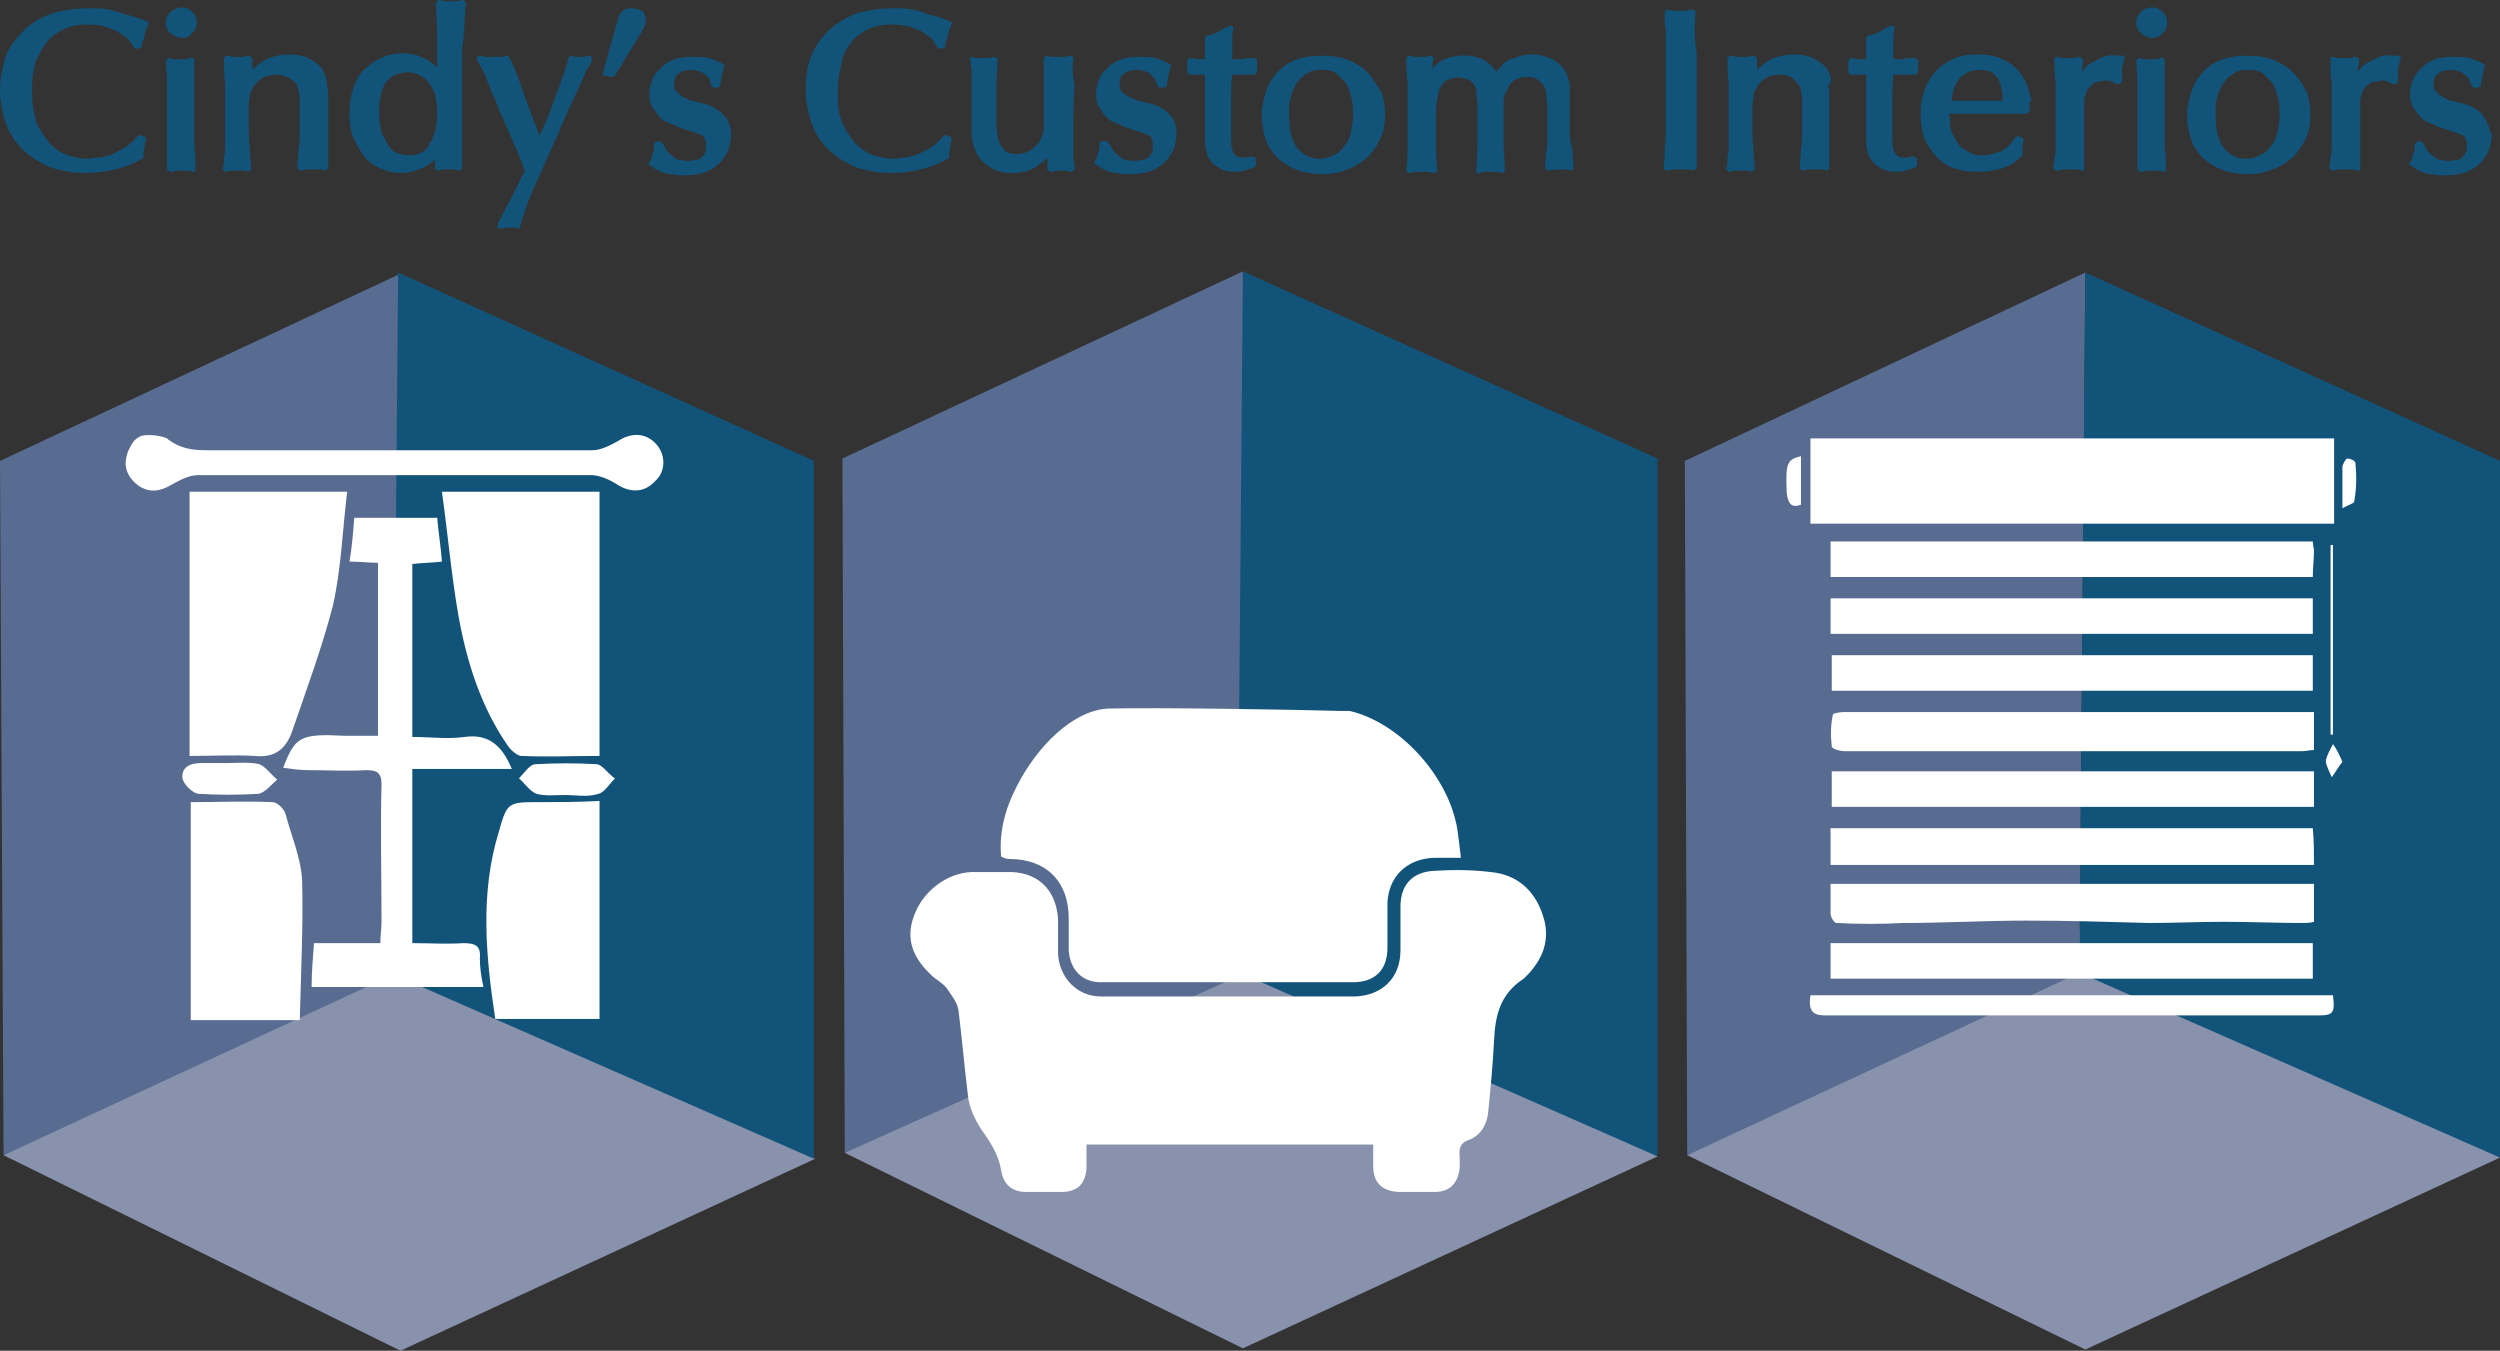 <?xml version="1.0" encoding="utf-8"?>
<!-- Generator: Adobe Illustrator 24.2.1, SVG Export Plug-In . SVG Version: 6.00 Build 0)  -->
<svg version="1.1" id="Layer_1" xmlns="http://www.w3.org/2000/svg" xmlns:xlink="http://www.w3.org/1999/xlink" x="0px" y="0px"
	 width="211px" height="114px" viewBox="0 0 211 114" enable-background="new 0 0 211 114" xml:space="preserve">
<rect x="0" y="0" width="211" height="114" fill="#333333" stroke="none"/>
<g>
	<g>
		<polygon fill-rule="evenodd" clip-rule="evenodd" fill="#8892AC" points="0.3,97.5 33.8,114 68.8,97.8 32.7,78.2 		"/>
		<polygon fill-rule="evenodd" clip-rule="evenodd" fill="#576C90" points="33.8,23.1 33.3,82.2 0.3,97.5 0,38.9 		"/>
		<polyline fill-rule="evenodd" clip-rule="evenodd" fill="#125379" points="33.6,23 68.7,38.9 68.7,97.8 33.1,82.2 		"/>
		<polygon fill-rule="evenodd" clip-rule="evenodd" fill="#8892AC" points="71.3,97.3 104.9,113.8 139.9,97.6 103.8,78 		"/>
		<polygon fill-rule="evenodd" clip-rule="evenodd" fill="#576C90" points="104.9,22.9 105.4,82 71.3,97.3 71.1,38.7 		"/>
		<polyline fill-rule="evenodd" clip-rule="evenodd" fill="#125379" points="104.9,22.9 139.9,38.7 139.9,97.6 104.4,82 		"/>
		<polygon fill-rule="evenodd" clip-rule="evenodd" fill="#8892AC" points="142.4,97.5 176,113.9 211,97.7 174.9,78.1 		"/>
		<polygon fill-rule="evenodd" clip-rule="evenodd" fill="#576C90" points="176,23 175.5,82.1 142.4,97.5 142.2,38.9 		"/>
		<polyline fill-rule="evenodd" clip-rule="evenodd" fill="#125379" points="176,23 211,38.9 211,97.7 175.5,82.1 		"/>
		<g>
			<path fill-rule="evenodd" clip-rule="evenodd" fill="#FFFFFF" d="M21.5,63.8c1.8,0.2,2.7-0.7,3.2-2.2c1.2-3.5,2.5-7,3.4-10.5
				c0.7-3.1,0.8-6.3,1.2-9.6c-4.6,0-8.9,0-13.3,0c0,7.5,0,14.9,0,22.3C18,63.8,19.8,63.7,21.5,63.8z"/>
			<path fill-rule="evenodd" clip-rule="evenodd" fill="#FFFFFF" d="M44,63.8c2.2,0.1,4.3,0,6.6,0c0-7.6,0-14.9,0-22.3
				c-4.3,0-8.6,0-13.3,0c0.5,3.6,0.8,7.1,1.4,10.5c0.7,3.9,1.9,7.7,4.2,11C43.2,63.4,43.7,63.8,44,63.8z"/>
			<path fill-rule="evenodd" clip-rule="evenodd" fill="#FFFFFF" d="M40.5,80.9c0.1-1.1-0.4-1.3-1.4-1.3c-1.4,0.1-2.8,0-4.3,0
				c0-5,0-9.8,0-14.7c2.8,0,5.6,0,8.4,0c-0.8-1.9-1.9-3-4-2.7c-1.4,0.2-2.8,0-4.4,0c0-5,0-9.8,0-14.6c0.9-0.1,1.6-0.1,2.5-0.2
				c-0.1-1.3-0.3-2.5-0.4-3.7c-2.4,0-4.7,0-7,0c-0.1,1.3-0.2,2.5-0.4,3.7c0.9,0,1.6,0.1,2.4,0.1c0,4.9,0,9.7,0,14.6
				c-1.1,0-2,0-2.8,0c-3.8-0.2-4.2,0.1-5.2,2.7c0.7,0.1,1.4,0.2,2.1,0.2c1.6,0,3.3,0.1,4.9,0c0.9,0,1.3,0.2,1.3,1.2
				c-0.1,3.9,0,7.7,0,11.6c0,0.6-0.1,1.1-0.1,1.8c-1.9,0-3.7,0-5.6,0c-0.1,1.3-0.2,2.5-0.2,3.7c5,0,9.7,0,14.5,0
				C40.6,82.4,40.5,81.6,40.5,80.9z"/>
			<path fill-rule="evenodd" clip-rule="evenodd" fill="#FFFFFF" d="M24.1,68.7c-0.1-0.4-0.7-1-1.1-1c-2.3-0.1-4.5,0-6.9,0
				c0,6.3,0,12.3,0,18.4c3,0,5.9,0,9.2,0c0.1-4,0.3-7.9,0.2-11.8C25.4,72.4,24.6,70.6,24.1,68.7z"/>
			<path fill-rule="evenodd" clip-rule="evenodd" fill="#FFFFFF" d="M45.5,67.7c-2.6,0-2.7,0-3.4,2.5C40.5,75.4,41,80.7,41.8,86
				c3,0,5.8,0,8.8,0c0-6.2,0-12.2,0-18.4C48.8,67.7,47.1,67.7,45.5,67.7z"/>
			<path fill-rule="evenodd" clip-rule="evenodd" fill="#FFFFFF" d="M55.4,37.5c-0.9-1-2.1-1-3.2-0.3C51.5,37.6,50.7,38,50,38
				c-10.8,0-21.6,0-32.5,0c-1.2,0-2.2-0.1-3.3-0.9c0,0-0.1-0.1-0.1-0.1c-0.4-0.2-1.6-0.4-2.2-0.2c-0.6,0.3-0.7,0.5-1.1,1.3
				c-0.1,0.3-0.2,0.7-0.2,1c0,0.7,0.4,1.4,1.1,1.9c0.9,0.6,1.8,0.5,2.8-0.1c0.7-0.4,1.5-0.8,2.2-0.8c11.1,0,22.1,0,33.2,0
				c0.7,0,1.6,0.4,2.2,0.8c1.1,0.7,2.3,0.7,3.2-0.3C56.2,39.8,56.2,38.4,55.4,37.5z"/>
			<path fill-rule="evenodd" clip-rule="evenodd" fill="#FFFFFF" d="M50.4,64.5c-1.7-0.1-3.5-0.1-5.2,0c-0.5,0-1,0.8-1.4,1.2
				c0.5,0.4,0.9,1.1,1.5,1.3c0.7,0.2,1.6,0.1,2.4,0.1c0,0,0,0,0,0c0.9,0,1.9,0.2,2.8-0.1c0.5-0.1,0.9-0.8,1.4-1.3
				C51.3,65.3,50.9,64.6,50.4,64.5z"/>
			<path fill-rule="evenodd" clip-rule="evenodd" fill="#FFFFFF" d="M21.8,67c0.6-0.1,1.1-0.8,1.6-1.2c-0.5-0.4-1-1.1-1.5-1.3
				c-0.8-0.2-1.8-0.1-2.7-0.1c0,0,0,0,0,0c-0.7,0-1.5,0-2.2,0c-0.9,0-1.7,0.3-1.6,1.3c0.1,0.5,0.9,1.3,1.4,1.3
				C18.4,67.1,20.1,67.1,21.8,67z"/>
		</g>
		<g>
			<path fill-rule="evenodd" clip-rule="evenodd" fill="#FFFFFF" d="M197,37c-14.8,0-29.4,0-44.2,0c0,2.4,0,4.8,0,7.2
				c14.7,0,29.4,0,44.2,0C197,41.8,197,39.4,197,37z"/>
			<path fill-rule="evenodd" clip-rule="evenodd" fill="#FFFFFF" d="M154.6,63c0,0.2,0.7,0.4,1.1,0.4c12.9,0,25.7,0,38.6,0
				c0.3,0,0.7-0.1,1-0.1c0-1.1,0-2.1,0-3.2c-0.5,0-0.9,0-1.3,0c-9.2,0-18.3,0-27.5,0c-3.6,0-7.3,0-10.9,0c-0.3,0-0.9,0.1-0.9,0.2
				C154.5,61.2,154.5,62.1,154.6,63z"/>
			<path fill-rule="evenodd" clip-rule="evenodd" fill="#FFFFFF" d="M155,77.9c1.9,0.1,3.8,0.1,5.6,0c3.5,0,6.9-0.2,10.4-0.2
				c3.5,0,6.9,0.1,10.4,0.2c2.1,0,4.2-0.1,6.3-0.1c2.2,0,4.4,0.1,6.6,0.1c0.3,0,0.7,0,1-0.1c0-1.1,0-2.1,0-3.2
				c-13.6,0-27.1,0-40.8,0c0,0.9,0,1.7,0,2.5C154.5,77.4,154.8,77.9,155,77.9z"/>
			<path fill-rule="evenodd" clip-rule="evenodd" fill="#FFFFFF" d="M195.2,69.9c-13.6,0-27.2,0-40.7,0c0,1.1,0,2,0,3.1
				c13.6,0,27.2,0,40.8,0C195.3,71.9,195.3,71,195.2,69.9z"/>
			<path fill-rule="evenodd" clip-rule="evenodd" fill="#FFFFFF" d="M195.2,50.5c-13.6,0-27.1,0-40.7,0c0,1.1,0,2,0,3
				c13.6,0,27.1,0,40.7,0C195.2,52.5,195.2,51.6,195.2,50.5z"/>
			<path fill-rule="evenodd" clip-rule="evenodd" fill="#FFFFFF" d="M154.6,68.1c13.6,0,27.1,0,40.7,0c0-1,0-2,0-3
				c-13.6,0-27.1,0-40.7,0C154.6,66.2,154.6,67.1,154.6,68.1z"/>
			<path fill-rule="evenodd" clip-rule="evenodd" fill="#FFFFFF" d="M195.2,79.6c-13.6,0-27.1,0-40.7,0c0,1.1,0,2,0,3
				c13.6,0,27.1,0,40.7,0C195.2,81.6,195.2,80.7,195.2,79.6z"/>
			<path fill-rule="evenodd" clip-rule="evenodd" fill="#FFFFFF" d="M195.2,58.3c0-1.1,0-2,0-3c-13.6,0-27.1,0-40.6,0c0,1,0,2,0,3
				C168.1,58.3,181.7,58.3,195.2,58.3z"/>
			<path fill-rule="evenodd" clip-rule="evenodd" fill="#FFFFFF" d="M195.2,45.7c-13.6,0-27.1,0-40.7,0c0,1,0,1.9,0,3
				c13.6,0,27.1,0,40.7,0c0-0.8,0.1-1.5,0.1-2.2C195.3,46.3,195.2,46,195.2,45.7z"/>
			<path fill-rule="evenodd" clip-rule="evenodd" fill="#FFFFFF" d="M152.8,84c-0.2,1.3,0.2,1.7,1.2,1.7c3.9,0,7.7,0,11.6,0
				c10,0,20.1,0,30.1,0c1.2,0,1.4-0.2,1.2-1.7C182.2,84,167.5,84,152.8,84z"/>
			<path fill-rule="evenodd" clip-rule="evenodd" fill="#FFFFFF" d="M196.9,62c0-5.3,0-10.7,0-16c-0.1,0-0.1,0-0.2,0
				c0,5.3,0,10.7,0,16C196.8,62,196.9,62,196.9,62z"/>
			<path fill-rule="evenodd" clip-rule="evenodd" fill="#FFFFFF" d="M150.8,41.6c0.1,0.9,0.4,1.3,1.2,1c0-0.4,0-0.8,0-1.2
				c0-0.9,0-1.8,0-2.9C150.8,38.8,150.7,39.1,150.8,41.6z"/>
			<path fill-rule="evenodd" clip-rule="evenodd" fill="#FFFFFF" d="M198.8,39.1c0-0.2-0.4-0.4-0.7-0.4c-0.1,0-0.4,0.5-0.4,0.7
				c0,1,0,2.1,0,3.5c0.5-0.3,1-0.4,1-0.6C198.9,41.2,198.9,40.1,198.8,39.1z"/>
			<path fill-rule="evenodd" clip-rule="evenodd" fill="#FFFFFF" d="M196.3,64.2c0,0.4,0.3,0.9,0.5,1.4c0.3-0.4,0.5-0.8,0.9-1.3
				c-0.3-0.7-0.5-1.1-0.8-1.5C196.7,63.2,196.4,63.7,196.3,64.2z"/>
		</g>
		<g>
			<path fill-rule="evenodd" clip-rule="evenodd" fill="#FFFFFF" d="M85.2,72.5c3.1,0,5,1.9,5,5c0,0.9,0,1.8,0,2.7
				c0.1,1.6,1.1,2.7,2.7,2.7c7.1,0,14.2,0,21.3,0c1.8,0,2.9-1,2.9-2.9c0-1.3,0-2.5,0-3.8c0.1-2.2,1.6-3.7,3.9-3.8c0.7,0,1.5,0,2.3,0
				c-0.1-0.9-0.2-1.7-0.3-2.4c-0.7-4.4-4.8-9-9.1-10c0,0-0.1,0-0.2,0l-0.1,0l-0.6,0c-3.2-0.1-15.3-0.3-19.4-0.2
				c-3,0.1-6.1,3.2-7.8,6.6c-1,1.9-1.5,4-1.3,5.9C84.9,72.5,85.1,72.5,85.2,72.5z"/>
			<path fill-rule="evenodd" clip-rule="evenodd" fill="#FFFFFF" d="M130.2,77.2c-0.7-2.1-2.2-3.4-4.4-3.6c-1.6-0.2-3.2-0.2-4.8-0.1
				c-1.8,0.1-2.8,1.2-2.8,3c0,1.2,0,2.4,0,3.7c0,2.3-1.5,3.8-3.8,3.9c-7.2,0-14.3,0-21.5,0c-2,0-3.5-1.6-3.6-3.6c0-1,0-2,0-3
				c-0.2-2.5-1.8-4-4.4-3.9c-0.8,0-1.7,0-2.5,0c-2.1-0.1-4.2,1.3-5.1,3.3c-0.9,2-0.5,3.7,1.3,5.4c0.4,0.4,0.9,0.6,1.3,1.1
				c0.4,0.6,0.9,1.2,1,1.9c0.3,2.4,0.5,4.8,0.8,7.2c0.1,1,0.6,2,1.1,2.8c0.8,1.1,1.5,2.2,1.7,3.5c0.2,1.1,0.8,1.7,1.9,1.8
				c1.1,0,2.3,0,3.4,0c1.2-0.1,1.8-0.7,1.9-2c0-0.7,0-1.3,0-2c8.1,0,16.1,0,24.2,0c0,0.7,0,1.3,0,1.8c0,1.4,0.7,2.1,2.1,2.2
				c1,0,2.1,0,3.1,0c1.3,0,2-0.8,2.1-2.1c0-0.3,0-0.6,0-0.9c-0.1-0.7,0.1-1.2,0.8-1.4c1-0.4,1.5-1.3,1.6-2.3c0.2-2,0.4-4.1,0.5-6.1
				c0.1-2.1,0.5-3.9,2.5-5.2C130.3,81,130.9,79.2,130.2,77.2z"/>
		</g>
	</g>
	<g>
		<path fill="#125379" d="M4,3.5c0.4-0.5,0.9-0.8,1.5-1.1C6.4,2,7.7,2,8.7,2.2c0.4,0.1,0.8,0.3,1.1,0.4c0.3,0.2,0.6,0.4,0.9,0.6
			C11,3.5,11.2,3.8,11.3,4c0,0.1,0.1,0.1,0.2,0.1h0.2c0.1,0,0.2-0.1,0.3-0.2c0-0.2,0-0.4,0.1-0.5c0-0.1,0.1-0.3,0.1-0.4
			c0-0.1,0.1-0.3,0.1-0.4c0-0.1,0.1-0.3,0.2-0.5c0.1-0.1,0-0.3-0.1-0.3l-0.8-0.3c-0.3-0.1-0.7-0.2-1.1-0.3C10,1,9.6,0.9,9.1,0.8
			c-0.5-0.1-1-0.1-1.6-0.1c-1.3,0-2.4,0.2-3.3,0.5C3.2,1.6,2.4,2.1,1.8,2.8C1.2,3.4,0.7,4.1,0.4,5C0.2,5.8,0,6.7,0,7.6
			c0,1,0.2,1.9,0.5,2.8c0.3,0.9,0.8,1.6,1.4,2.2c0.6,0.6,1.4,1.1,2.3,1.5c0.9,0.3,1.9,0.5,3,0.5c0.8,0,1.7-0.1,2.5-0.3
			c0.8-0.2,1.6-0.5,2.3-0.9c0.1,0,0.1-0.1,0.1-0.2c0-0.3,0.1-0.6,0.1-0.8c0-0.2,0.1-0.4,0.1-0.6c0-0.1,0-0.3-0.2-0.3l-0.2-0.1
			c-0.1,0-0.2,0-0.3,0.1c-0.3,0.4-0.7,0.7-1.1,1c-0.4,0.2-0.8,0.4-1.2,0.6c-0.4,0.1-0.7,0.2-1,0.2c-0.3,0-0.6,0.1-0.8,0.1
			c-0.6,0-1.2-0.1-1.8-0.3c-0.6-0.2-1.1-0.6-1.5-1c-0.4-0.5-0.8-1-1.1-1.7C2.8,9.4,2.7,8.6,2.7,7.6c0-0.9,0.1-1.7,0.3-2.4
			C3.3,4.6,3.6,4,4,3.5z"/>
		<path fill="#125379" d="M14.4,1c-0.3,0.3-0.4,0.6-0.4,0.9c0,0.4,0.1,0.7,0.4,0.9c0.3,0.2,0.6,0.4,0.9,0.4c0.4,0,0.7-0.1,0.9-0.4
			c0.3-0.2,0.4-0.6,0.4-0.9c0-0.4-0.1-0.7-0.4-0.9C15.8,0.5,15,0.5,14.4,1z"/>
		<path fill="#125379" d="M16.4,11.3c0-0.3,0-0.5,0-0.7V10c0-0.8,0-1.4,0-1.9c0-0.5,0-0.9,0-1.3c0-0.4,0-0.7,0-0.9l0-0.8
			c0-0.1,0-0.2-0.1-0.2c-0.1-0.1-0.2-0.1-0.2,0c-0.1,0-0.3,0.1-0.4,0.1c-0.3,0-0.8,0-1,0c-0.1,0-0.2,0-0.4-0.1c-0.1,0-0.2,0-0.2,0.1
			c-0.1,0.1-0.1,0.1-0.1,0.2c0,0.5,0.1,1.1,0.1,1.7c0,0.7,0,1.5,0,2.6c0,0.4,0,0.8,0,1.2c0,0.4,0,0.8,0,1.2c0,0.4,0,0.8,0,1.2
			c0,0.4,0,0.8,0,1.1c0,0.1,0,0.2,0.1,0.2c0,0,0.1,0.1,0.2,0.1c0,0,0,0,0.1,0c0.1,0,0.3-0.1,0.4-0.1c0.1,0,0.3,0,0.5,0
			c0.2,0,0.4,0,0.5,0s0.2,0,0.3,0.1c0.1,0,0.2,0,0.2,0c0.1-0.1,0.1-0.1,0.1-0.2c0-0.7,0-1.3-0.1-1.8L16.4,11.3z"/>
		<path fill="#125379" d="M27.3,6c-0.2-0.4-0.6-0.7-1.1-1c-0.5-0.3-1.1-0.4-1.9-0.4c-0.5,0-0.9,0.1-1.3,0.2c-0.4,0.1-0.7,0.3-1,0.5
			c-0.3,0.2-0.5,0.4-0.7,0.6c0-0.2,0-0.4,0-0.5c0-0.2,0-0.3,0-0.4c0-0.1,0-0.1-0.1-0.2c-0.1,0-0.1-0.1-0.2-0.1
			c-0.2,0-0.3,0.1-0.5,0.1c-0.3,0-0.6,0-0.8,0c-0.1,0-0.3-0.1-0.5-0.1c-0.1,0-0.2,0-0.2,0.1c-0.1,0.1-0.1,0.1-0.1,0.2
			c0,0.7,0,1.3,0.1,2c0,0.7,0,1.3,0,2c0,0.7,0,1.3,0,1.8c0,0.5,0,1,0,1.4c0,0.4,0,0.8-0.1,1.1c0,0.3,0,0.6-0.1,0.9
			c0,0.1,0,0.2,0.1,0.2c0.1,0.1,0.1,0.1,0.2,0.1c0.1,0,0.3-0.1,0.4-0.1c0.3,0,0.7,0,1,0c0.2,0,0.3,0,0.4,0.1c0.1,0,0.2,0,0.2-0.1
			c0.1-0.1,0.1-0.1,0.1-0.2l-0.1-1.3c0-0.5-0.1-1.1-0.1-1.8c0-0.2,0-0.5,0-0.9c0-0.3,0-0.7,0-1.1c0-0.4,0-0.7,0.1-1
			c0-0.3,0.1-0.5,0.2-0.6c0.4-0.8,1.1-1.2,2-1.2c0.5,0,0.8,0.1,1.1,0.3C24.8,6.8,25,7,25.1,7.3c0.1,0.3,0.2,0.7,0.2,1.1
			c0,0.4,0,0.9,0,1.3v0.6c0,0.3,0,0.6,0,1c0,0.4,0,0.8-0.1,1.3c0,0.5-0.1,1-0.1,1.5c0,0.1,0,0.2,0.1,0.2c0,0,0.1,0.1,0.2,0.1
			c0,0,0,0,0.1,0c0.1,0,0.3-0.1,0.4-0.1c0.3,0,0.8,0,1.1,0c0.1,0,0.2,0,0.4,0.1c0.1,0,0.2,0,0.2-0.1c0.1-0.1,0.1-0.1,0.1-0.2
			c0-0.1,0-0.2,0-0.3l0-0.6c0-0.2,0-0.4,0-0.6v-0.4c0-0.1,0-0.3,0-0.5c0-0.2,0-0.5,0-0.8c0-0.3,0-0.6,0-0.9c0-0.3,0-0.6,0-0.9
			c0-0.3,0-0.5,0-0.6c0-0.2,0-0.3,0-0.3c0-0.3,0-0.6-0.1-1C27.6,6.8,27.5,6.4,27.3,6z"/>
		<path fill="#125379" d="M39.3,0.3c0-0.1,0-0.2-0.1-0.2C39.1,0,39.1,0,39,0c-0.1,0-0.3,0.1-0.5,0.1c-0.3,0-0.8,0-1,0L37.1,0
			c-0.1,0-0.2,0-0.2,0.1s-0.1,0.1-0.1,0.2c0,0.9,0.1,1.9,0.1,3c0,0.8,0,1.6,0,2.4c-0.2-0.2-0.4-0.3-0.6-0.5c-0.3-0.2-0.6-0.3-1-0.5
			c-0.4-0.1-0.8-0.2-1.3-0.2c-0.6,0-1.3,0.1-1.8,0.4c-0.6,0.2-1,0.6-1.5,1c-0.4,0.4-0.7,1-0.9,1.6c-0.2,0.6-0.3,1.3-0.3,2.1
			c0,0.9,0.1,1.6,0.4,2.2c0.3,0.6,0.6,1.1,1,1.6c0.4,0.4,0.9,0.7,1.4,0.9c0.5,0.2,1,0.3,1.5,0.3c0.7,0,1.4-0.2,2-0.5
			c0.4-0.2,0.7-0.4,0.9-0.7c0,0.2,0,0.4,0,0.7c0,0.1,0,0.2,0.1,0.2c0.1,0.1,0.1,0.1,0.2,0.1l0.4-0.1c0.2,0,0.7,0,0.9,0
			c0.1,0,0.3,0.1,0.4,0.1c0.1,0,0.2,0,0.2-0.1c0.1-0.1,0.1-0.1,0.1-0.2c0-1,0-2,0-3c0-1,0-2,0-3c0-1.3,0-2.7,0-4
			C39.2,2.9,39.2,1.6,39.3,0.3z M36.9,9.5c0,0.4,0,0.8-0.1,1.1c0,0.3-0.1,0.6-0.2,0.8c-0.1,0.2-0.1,0.4-0.2,0.5
			c-0.1,0.1-0.2,0.3-0.2,0.4c-0.2,0.3-0.4,0.5-0.7,0.6c-0.3,0.2-0.7,0.2-1.2,0.2c-0.3,0-0.5-0.1-0.8-0.2c-0.3-0.1-0.5-0.3-0.7-0.6
			c-0.2-0.3-0.4-0.7-0.6-1.1c-0.1-0.5-0.2-1-0.2-1.7c0-0.1,0-0.3,0-0.5c0-0.2,0-0.5,0.1-0.7c0-0.3,0.1-0.5,0.2-0.8
			c0.1-0.3,0.2-0.5,0.4-0.7c0.2-0.2,0.4-0.4,0.7-0.5c0.3-0.1,0.6-0.2,1-0.2c0.4,0,0.8,0.1,1.1,0.3c0.4,0.2,0.7,0.5,1,1.1
			c0.2,0.3,0.3,0.6,0.3,1C36.9,8.8,36.9,9.1,36.9,9.5z"/>
		<path fill="#125379" d="M49.7,4.7c-0.1,0-0.2,0-0.3,0.1c-0.2,0-0.6,0-0.8,0c-0.1,0-0.2,0-0.3-0.1c-0.1,0-0.3,0-0.3,0.2
			c-0.2,0.8-0.5,1.5-0.8,2.4c-0.3,0.8-0.6,1.6-0.8,2.2c-0.3,0.7-0.5,1.2-0.7,1.6c-0.1,0.1-0.1,0.3-0.2,0.3c0-0.1-0.1-0.2-0.1-0.3
			c-0.2-0.6-0.5-1.2-0.7-1.9c-0.3-0.7-0.5-1.3-0.7-1.9c-0.2-0.6-0.4-1.1-0.6-1.6C43.2,5.3,43.1,5,43,4.9c0-0.1-0.1-0.1-0.1-0.2
			c-0.1,0-0.1,0-0.2,0c-0.2,0.1-0.3,0.1-0.4,0.1c-0.1,0-0.3,0-0.5,0c-0.3,0-0.5,0-0.7,0c-0.2,0-0.3,0-0.5-0.1c-0.1,0-0.2,0-0.3,0.1
			c-0.1,0.1-0.1,0.2,0,0.3L41,6.4C41,6.6,41.1,6.8,41.2,7c0.1,0.2,0.2,0.5,0.3,0.8C41.7,8.2,41.9,8.6,42,9l1.1,2.5
			c0.2,0.4,0.3,0.8,0.5,1.1l0.7,1.8c-0.4,0.7-0.7,1.5-1.1,2.2l-1.2,2.3c0,0.1,0,0.2,0,0.3c0.1,0.1,0.1,0.1,0.2,0.1c0,0,0,0,0.1,0
			c0.5-0.1,0.8-0.1,1.1-0.1c0.1,0,0.2,0,0.2,0.1c0.1,0,0.1,0,0.2,0c0.1,0,0.1-0.1,0.1-0.2c0.4-1.4,0.9-2.8,1.6-4.2
			c0.6-1.4,1.3-2.9,1.9-4.3c0.1-0.2,0.2-0.5,0.3-0.7c0.1-0.2,0.2-0.5,0.3-0.7c0.4-0.8,0.7-1.5,0.9-1.9c0.2-0.5,0.4-0.9,0.5-1.1
			c0.1-0.3,0.2-0.5,0.3-0.6c0.1-0.1,0.2-0.3,0.2-0.4c0.1-0.1,0.1-0.2,0-0.3C49.9,4.7,49.8,4.7,49.7,4.7z"/>
		<path fill="#125379" d="M53.3,0.7c-0.2,0-0.4,0-0.6,0.1c-0.1,0.1-0.2,0.2-0.3,0.3c-0.1,0.1-0.2,0.2-0.2,0.4l-0.1,0.3c0,0,0,0,0,0
			l-1.2,4.3c0,0.1,0,0.1,0,0.2c0,0.1,0.1,0.1,0.2,0.1l0.2,0c0,0,0,0,0.1,0.1c0,0,0.1,0,0.2,0c0,0,0,0,0.1,0c0.1,0,0.1-0.1,0.2-0.1
			l2.3-3.8c0.1-0.2,0.2-0.3,0.2-0.4c0.1-0.2,0.1-0.3,0.1-0.5c0-0.2-0.1-0.5-0.2-0.7C54,0.8,53.7,0.7,53.3,0.7z"/>
		<path fill="#125379" d="M60.6,9.3c-0.3-0.2-0.6-0.4-1-0.5c-0.4-0.1-0.8-0.2-1.2-0.3c-0.2,0-0.3-0.1-0.5-0.2
			c-0.2-0.1-0.4-0.2-0.5-0.3c-0.2-0.1-0.3-0.3-0.4-0.4c-0.1-0.1-0.1-0.3-0.1-0.6c0-0.3,0.1-0.6,0.4-0.8c0.2-0.2,0.6-0.3,1.1-0.3
			c0.1,0,0.3,0,0.5,0.1c0.2,0,0.4,0.1,0.5,0.2c0.2,0.2,0.4,0.3,0.5,0.5C59.9,6.9,60,7,60,7.2c0,0.1,0.1,0.2,0.3,0.2h0.2
			c0.1,0,0.3-0.1,0.3-0.2c0-0.3,0.1-0.6,0.1-0.8c0.1-0.2,0.1-0.5,0.2-0.7c0.1-0.1,0-0.3-0.1-0.3c-0.2-0.1-0.5-0.3-0.9-0.4
			c-0.4-0.2-1-0.2-1.7-0.2c-0.7,0-1.3,0.1-1.7,0.3c-0.5,0.2-0.8,0.5-1.1,0.8c-0.3,0.3-0.5,0.6-0.6,1c-0.1,0.3-0.2,0.7-0.2,1
			c0,0.5,0.1,0.9,0.3,1.2c0.2,0.3,0.4,0.6,0.6,0.8c0.2,0.2,0.5,0.4,0.8,0.5c0.3,0.1,0.5,0.2,0.7,0.3c0.5,0.2,0.9,0.3,1.2,0.4
			c0.3,0.1,0.6,0.2,0.8,0.3c0.2,0.1,0.3,0.2,0.3,0.4c0.1,0.1,0.1,0.3,0.1,0.5c0,0.2,0,0.4-0.1,0.6c-0.1,0.2-0.2,0.3-0.3,0.4
			c-0.1,0.1-0.3,0.2-0.5,0.2c-0.4,0.1-0.8,0.1-1.3,0c-0.2,0-0.4-0.1-0.6-0.3c-0.3-0.2-0.5-0.4-0.6-0.6c-0.1-0.2-0.2-0.4-0.3-0.5
			c0-0.1-0.2-0.2-0.3-0.2l-0.2,0.1c-0.1,0-0.2,0.1-0.2,0.2c0,0.1,0,0.2,0,0.3c0,0.1,0,0.2-0.1,0.4c0,0.1-0.1,0.3-0.1,0.4
			c0,0.1-0.1,0.3-0.2,0.4c-0.1,0.1,0,0.3,0.1,0.3c0.1,0,0.2,0.1,0.3,0.2c0.2,0.1,0.4,0.2,0.6,0.3c0.2,0.1,0.5,0.2,0.9,0.2
			c0.3,0.1,0.7,0.1,1.1,0.1c0.7,0,1.3-0.1,1.8-0.3c0.5-0.2,0.9-0.5,1.2-0.8c0.3-0.3,0.5-0.7,0.7-1.1c0.1-0.4,0.2-0.8,0.2-1.2
			c0-0.5-0.1-0.9-0.3-1.3C61.2,9.8,60.9,9.5,60.6,9.3z"/>
		<path fill="#125379" d="M71.9,3.5c0.4-0.5,0.9-0.8,1.5-1.1C74.3,2,75.5,2,76.6,2.2c0.4,0.1,0.8,0.3,1.1,0.4
			c0.3,0.2,0.6,0.4,0.9,0.6C78.8,3.5,79,3.8,79.1,4c0,0.1,0.1,0.1,0.2,0.1h0.2c0.1,0,0.2-0.1,0.3-0.2c0-0.2,0-0.4,0.1-0.5
			c0-0.1,0.1-0.3,0.1-0.4c0-0.1,0.1-0.3,0.1-0.4c0-0.1,0.1-0.3,0.2-0.5c0.1-0.1,0-0.3-0.1-0.3l-0.8-0.3c-0.3-0.1-0.7-0.2-1.1-0.3
			C77.9,1,77.4,0.9,77,0.8c-0.5-0.1-1-0.1-1.6-0.1c-1.3,0-2.4,0.2-3.3,0.5c-0.9,0.4-1.7,0.9-2.3,1.5c-0.6,0.6-1.1,1.4-1.4,2.2
			c-0.3,0.8-0.4,1.7-0.4,2.7c0,1,0.2,1.9,0.5,2.8c0.3,0.9,0.8,1.6,1.4,2.2c0.6,0.6,1.4,1.1,2.3,1.5c0.9,0.3,1.9,0.5,3,0.5
			c0.8,0,1.7-0.1,2.5-0.3c0.8-0.2,1.6-0.5,2.3-0.9c0.1,0,0.1-0.1,0.1-0.2c0-0.3,0.1-0.6,0.1-0.8c0-0.2,0.1-0.4,0.1-0.6
			c0-0.1,0-0.3-0.2-0.3l-0.2-0.1c-0.1,0-0.2,0-0.3,0.1c-0.3,0.4-0.7,0.7-1.1,1c-0.4,0.2-0.8,0.4-1.2,0.6c-0.4,0.1-0.7,0.2-1,0.2
			c-0.3,0-0.6,0.1-0.8,0.1c-0.6,0-1.2-0.1-1.8-0.3c-0.6-0.2-1.1-0.6-1.5-1c-0.4-0.5-0.8-1-1.1-1.7c-0.3-0.7-0.4-1.5-0.4-2.5
			c0-0.9,0.1-1.7,0.3-2.4C71.1,4.6,71.5,4,71.9,3.5z"/>
		<path fill="#125379" d="M90.6,5c0-0.1,0-0.2-0.1-0.2c-0.1-0.1-0.1-0.1-0.2-0.1l-0.4,0.1c-0.2,0-0.7,0-1,0c-0.2,0-0.3,0-0.5-0.1
			c-0.1,0-0.2,0-0.2,0.1c-0.1,0.1-0.1,0.1-0.1,0.2l0,1.1c0,0.4,0,0.9,0,1.3l0,1.4c0,0.4,0,0.8,0,1.1c0,0.3,0,0.6,0,0.9
			c0,0.3-0.1,0.6-0.3,1c-0.1,0.3-0.4,0.5-0.7,0.8c-0.3,0.2-0.7,0.4-1.3,0.4c-0.4,0-0.8-0.1-1-0.3c-0.2-0.2-0.4-0.5-0.5-0.8
			c-0.1-0.4-0.2-0.8-0.2-1.3c0-0.5,0-1,0-1.6c0-0.5,0-1.1,0-1.8c0-0.7,0.1-1.4,0.1-2.1c0-0.1,0-0.2-0.1-0.2
			c-0.1-0.1-0.2-0.1-0.2-0.1c-0.1,0-0.3,0.1-0.4,0.1c-0.3,0-0.7,0-1,0c-0.1,0-0.3,0-0.4-0.1c-0.1,0-0.2,0-0.2,0.1
			C82,4.8,81.9,4.9,81.9,5c0,0.2,0,0.5,0.1,0.9c0,0.4,0,0.8,0,1.1c0,0.2,0,0.4,0,0.8c0,0.4,0,0.8,0,1.2c0,0.4,0,0.8,0,1.2
			c0,0.4,0,0.6,0,0.8c0,0.3,0,0.6,0.1,1c0.1,0.4,0.2,0.8,0.5,1.2c0.2,0.4,0.6,0.7,1.1,1c0.5,0.3,1.1,0.4,1.9,0.4
			c0.2,0,0.4,0,0.7-0.1c0.3,0,0.6-0.1,0.9-0.3c0.3-0.1,0.6-0.4,0.9-0.6c0.1-0.1,0.2-0.2,0.3-0.3l0,0.5c0,0.1,0,0.2,0,0.4
			c0,0.1,0,0.2,0.1,0.2c0.1,0.1,0.1,0.1,0.2,0.1c0.2,0,0.3-0.1,0.4-0.1c0.2,0,0.6,0,0.8,0c0.1,0,0.3,0.1,0.5,0.1
			c0.1,0,0.2,0,0.2-0.1s0.1-0.1,0.1-0.2c0-0.2,0-0.5-0.1-0.7c0-0.2,0-0.5,0-0.8c0-0.3,0-0.7,0-1.1c0-0.5,0-1,0-1.7
			c0-1,0-1.9,0.1-2.7C90.5,6.2,90.5,5.5,90.6,5z"/>
		<path fill="#125379" d="M98.3,9.3c-0.3-0.2-0.6-0.4-1-0.5c-0.4-0.1-0.8-0.2-1.2-0.3c-0.2,0-0.3-0.1-0.5-0.2
			C95.3,8.2,95.2,8.1,95,8c-0.2-0.1-0.3-0.3-0.4-0.4c-0.1-0.1-0.1-0.3-0.1-0.6c0-0.3,0.1-0.6,0.4-0.8C95.1,6,95.5,5.9,96,5.9
			c0.1,0,0.3,0,0.5,0.1c0.2,0,0.4,0.1,0.5,0.2c0.2,0.2,0.4,0.3,0.5,0.5c0.1,0.2,0.1,0.4,0.2,0.5c0,0.1,0.1,0.2,0.3,0.2h0.2
			c0.1,0,0.3-0.1,0.3-0.2c0-0.3,0.1-0.6,0.1-0.8c0.1-0.2,0.1-0.5,0.2-0.7c0.1-0.1,0-0.3-0.1-0.3c-0.2-0.1-0.5-0.3-0.9-0.4
			c-0.4-0.2-1-0.2-1.7-0.2c-0.7,0-1.3,0.1-1.7,0.3c-0.5,0.2-0.8,0.5-1.1,0.8c-0.3,0.3-0.5,0.6-0.6,1c-0.1,0.3-0.2,0.7-0.2,1
			c0,0.5,0.1,0.9,0.3,1.2c0.2,0.3,0.4,0.6,0.6,0.8c0.2,0.2,0.5,0.4,0.8,0.5c0.3,0.1,0.5,0.2,0.7,0.3c0.5,0.2,0.9,0.3,1.2,0.4
			c0.3,0.1,0.6,0.2,0.8,0.3c0.2,0.1,0.3,0.2,0.3,0.4c0.1,0.1,0.1,0.3,0.1,0.5c0,0.2,0,0.4-0.1,0.6c-0.1,0.2-0.2,0.3-0.3,0.4
			c-0.1,0.1-0.3,0.2-0.5,0.2c-0.4,0.1-0.8,0.1-1.3,0c-0.2,0-0.4-0.1-0.6-0.3c-0.3-0.2-0.5-0.4-0.6-0.6c-0.1-0.2-0.2-0.4-0.3-0.5
			c0-0.1-0.2-0.2-0.3-0.2L93,11.9c-0.1,0-0.2,0.1-0.2,0.2c0,0.1,0,0.2,0,0.3c0,0.1,0,0.2-0.1,0.4c0,0.1-0.1,0.3-0.1,0.4
			c0,0.1-0.1,0.3-0.2,0.4c-0.1,0.1,0,0.3,0.1,0.3c0.1,0,0.2,0.1,0.3,0.2c0.2,0.1,0.4,0.2,0.6,0.3c0.2,0.1,0.5,0.2,0.9,0.2
			c0.3,0.1,0.7,0.1,1.1,0.1c0.7,0,1.3-0.1,1.8-0.3c0.5-0.2,0.9-0.5,1.2-0.8c0.3-0.3,0.5-0.7,0.7-1.1c0.1-0.4,0.2-0.8,0.2-1.2
			c0-0.5-0.1-0.9-0.3-1.3C98.8,9.8,98.6,9.5,98.3,9.3z"/>
		<path fill="#125379" d="M106,13.5c0-0.1,0-0.2-0.1-0.2c-0.1-0.1-0.2-0.1-0.2-0.1c-0.1,0-0.3,0-0.4,0.1c-0.2,0-0.3,0-0.4,0
			c-0.6,0-0.7-0.3-0.8-0.4c-0.2-0.4-0.2-0.9-0.2-1.7c0-0.9,0-1.7,0-2.6c0-0.8,0-1.5,0.1-2.3c0.3,0,0.6,0,0.9,0c0.4,0,0.7,0,0.9,0
			c0.1,0,0.2,0,0.2-0.1s0.1-0.1,0.1-0.2c0-0.1,0-0.1,0-0.2c0-0.1,0-0.1,0-0.2c0-0.1,0-0.2,0-0.2s0-0.1,0-0.2c0-0.1,0-0.2-0.1-0.2
			c-0.1-0.1-0.1-0.1-0.2-0.1c-0.3,0-0.7,0-1,0.1c-0.2,0-0.5,0-0.8,0l0-1.1c0-0.2,0-0.4,0-0.6c0-0.2,0-0.6,0.1-0.9
			c0-0.1,0-0.2-0.1-0.2c-0.1,0-0.2-0.1-0.3,0c-0.1,0.1-0.2,0.1-0.4,0.2c-0.2,0.1-0.3,0.2-0.5,0.3c-0.2,0.1-0.4,0.2-0.5,0.2
			c-0.2,0.1-0.3,0.1-0.4,0.1c-0.1,0-0.2,0.1-0.2,0.3c0,0.5,0,0.9,0,1.2V5c-0.1,0-0.1,0-0.2,0c-0.1,0-0.3,0-0.4,0l-0.6-0.1
			c-0.1,0-0.2,0-0.2,0.1c-0.1,0.1-0.1,0.1-0.1,0.2c0,0.1,0,0.1,0,0.2c0,0.1,0,0.1,0,0.2c0,0.1,0,0.2,0,0.2c0,0.1,0,0.1,0,0.2
			c0,0.1,0,0.2,0.1,0.2c0.1,0.1,0.1,0.1,0.2,0.1c0.2,0,0.4,0,0.5,0c0.1,0,0.2,0,0.3,0c0.1,0,0.2,0,0.3,0h0.1V9c0,0.4,0,0.8,0,1.1
			c0,0.3,0,0.5,0,0.7v0.6c0,0.6,0,1,0.1,1.3c0.1,0.3,0.1,0.5,0.2,0.6c0.2,0.3,0.4,0.6,0.8,0.8c0.4,0.3,0.9,0.4,1.4,0.4
			c0.2,0,0.5,0,0.8-0.1c0.4-0.1,0.6-0.2,0.9-0.3c0.1-0.1,0.1-0.2,0.1-0.3c0-0.1,0-0.2,0-0.2C106,13.7,106,13.6,106,13.5z"/>
		<path fill="#125379" d="M115.5,6.2c-0.4-0.5-1-0.8-1.6-1.1c-0.7-0.3-1.5-0.4-2.4-0.4c-0.7,0-1.4,0.1-2,0.3c-0.6,0.2-1.2,0.6-1.6,1
			c-0.4,0.4-0.8,1-1,1.6c-0.2,0.6-0.4,1.3-0.4,2.1c0,1,0.2,1.8,0.5,2.5c0.3,0.6,0.8,1.2,1.3,1.5c0.5,0.4,1.1,0.6,1.6,0.8
			c0.6,0.1,1.1,0.2,1.7,0.2c0.7,0,1.4-0.1,2.1-0.4c0.6-0.2,1.2-0.6,1.7-1c0.5-0.5,0.8-1,1.1-1.6s0.4-1.3,0.4-2.1
			c0-0.6-0.1-1.2-0.3-1.8C116.2,7.2,115.9,6.7,115.5,6.2z M114.2,9.6c0,0.6-0.1,1.1-0.2,1.6c-0.1,0.5-0.3,0.9-0.6,1.2
			c-0.2,0.3-0.5,0.6-0.9,0.7c-0.3,0.2-0.7,0.3-1.1,0.3c-0.8,0-1.4-0.3-1.9-0.9c-0.5-0.6-0.7-1.6-0.7-2.9c0-0.1,0-0.2,0-0.5
			c0-0.2,0-0.5,0.1-0.7c0.1-0.3,0.1-0.6,0.3-0.9c0.1-0.3,0.3-0.6,0.5-0.8c0.2-0.2,0.4-0.4,0.8-0.6c0.3-0.2,0.7-0.2,1.1-0.2
			c0.6,0,1,0.1,1.3,0.4c0.3,0.3,0.6,0.6,0.8,0.9c0.2,0.4,0.3,0.8,0.4,1.2C114.2,8.9,114.2,9.3,114.2,9.6z"/>
		<path fill="#125379" d="M132.5,10.9c0-0.1,0-0.3,0-0.7c0-0.3,0-0.7,0-1c0-0.3,0-0.7,0-1c0-0.3,0-0.5,0-0.5c0-0.3,0-0.6-0.1-0.9
			c-0.1-0.4-0.2-0.7-0.5-1.1c-0.2-0.2-0.4-0.4-0.7-0.6c-0.2-0.1-0.5-0.2-0.7-0.3c-0.2-0.1-0.5-0.1-0.7-0.2c-0.2,0-0.4,0-0.5,0
			c-0.3,0-0.6,0-0.9,0.1c-0.3,0.1-0.6,0.2-0.9,0.3c-0.3,0.1-0.6,0.3-0.8,0.6c-0.2,0.1-0.3,0.3-0.4,0.5c-0.3-0.4-0.6-0.8-1-1
			c-0.9-0.5-2.1-0.6-3.4-0.1c-0.4,0.2-0.7,0.4-1,0.8c0-0.1,0-0.1,0-0.2c0-0.3,0-0.5,0.1-0.6c0-0.1,0-0.2-0.1-0.2
			c-0.1-0.1-0.1-0.1-0.2-0.1c-0.1,0-0.3,0.1-0.4,0.1c-0.3,0-0.7,0-0.9,0c-0.1,0-0.3-0.1-0.4-0.1c-0.1,0-0.2,0-0.2,0.1
			c-0.1,0.1-0.1,0.1-0.1,0.2c0,0.8,0,1.4,0.1,1.9c0,0.5,0,0.9,0,1.2c0,0.3,0,0.6,0,0.9c0,0.3,0,0.6,0,0.9v0.8c0,0.2,0,0.5,0,0.8
			c0,0.3,0,0.7,0,1.1c0,0.4,0,1-0.1,1.7c0,0.1,0,0.2,0.1,0.2c0.1,0.1,0.1,0.1,0.2,0.1c0.2,0,0.4-0.1,0.5-0.1c0.3,0,0.6,0,0.9,0
			c0.1,0,0.3,0,0.5,0.1c0,0,0,0,0.1,0c0.1,0,0.1,0,0.2-0.1c0.1-0.1,0.1-0.1,0.1-0.2c-0.1-0.7-0.1-1.4-0.1-2c0-0.6,0-1.2,0-1.7
			c0-0.5,0-0.9,0-1.2c0-0.3,0-0.7,0.1-0.9c0-0.3,0.1-0.5,0.1-0.7c0.1-0.2,0.1-0.4,0.2-0.5c0.2-0.3,0.4-0.5,0.7-0.6
			c0.4-0.2,0.8-0.2,1.2-0.1c0.1,0,0.3,0.1,0.4,0.1c0.1,0.1,0.2,0.1,0.3,0.2c0.1,0.1,0.2,0.2,0.3,0.4c0.1,0.1,0.1,0.3,0.1,0.6
			c0,0.3,0.1,0.6,0.1,0.9c0,0.3,0,0.6,0,0.9c0,0.3,0,0.5,0,0.7c0,0.7,0,1.3,0,2.1c0,0.7-0.1,1.4-0.1,1.9c0,0.1,0,0.2,0.1,0.2
			c0.1,0.1,0.2,0.1,0.2,0c0.1,0,0.2-0.1,0.3-0.1c0.1,0,0.3,0,0.5,0c0.2,0,0.4,0,0.6,0c0.1,0,0.3,0,0.4,0.1c0.1,0,0.2,0,0.2-0.1
			c0.1-0.1,0.1-0.1,0.1-0.2c0-0.8-0.1-1.5-0.1-2.4c0-0.8,0-1.6,0-2.3c0-0.3,0-0.6,0-1c0-0.4,0.1-0.7,0.3-1c0.1-0.3,0.3-0.6,0.6-0.8
			c0.3-0.2,0.6-0.3,1.1-0.3c0.2,0,0.5,0,0.7,0.1c0.2,0.1,0.4,0.3,0.6,0.5c0.1,0.1,0.1,0.2,0.2,0.3c0,0.1,0.1,0.3,0.1,0.5
			c0,0.2,0,0.5,0.1,0.9c0,0.4,0,0.9,0,1.5V11c0,0.3,0,0.6,0,0.9c0,0.3,0,0.6-0.1,1c0,0.4-0.1,0.8-0.1,1.2c0,0.1,0,0.2,0.1,0.2
			c0.1,0.1,0.1,0.1,0.2,0.1c0.4-0.1,0.9-0.1,1.3-0.1c0.1,0,0.3,0,0.5,0.1c0.1,0,0.2,0,0.2-0.1c0.1-0.1,0.1-0.1,0.1-0.2l-0.1-1.6
			C132.5,12,132.5,11.5,132.5,10.9z"/>
		<path fill="#125379" d="M143.1,1.1c0-0.1,0-0.2-0.1-0.2c-0.1-0.1-0.1-0.1-0.2-0.1c-0.2,0-0.3,0.1-0.4,0.1c-0.3,0-0.9,0-1.2,0
			c-0.1,0-0.3,0-0.4-0.1c-0.1,0-0.2,0-0.2,0.1c-0.1,0.1-0.1,0.1-0.1,0.2c0,0.6,0,1.1,0.1,1.5c0,0.4,0,0.8,0,1.1c0,0.3,0,0.6,0,0.9
			c0,0.3,0,0.5,0,0.8v2.1c0,0.9,0,1.7,0,2.3c0,0.6,0,1.2,0,1.6l-0.1,1.3c0,0.4,0,0.9-0.1,1.4c0,0.1,0,0.2,0.1,0.2
			c0.1,0.1,0.1,0.1,0.2,0.1l0.5-0.1c0.3,0,0.7,0,1.1,0c0.2,0,0.4,0,0.6,0.1c0,0,0,0,0,0c0.1,0,0.1,0,0.2-0.1
			c0.1-0.1,0.1-0.1,0.1-0.2c0-0.4,0-0.7,0-1.1c0-0.4,0-0.8,0-1.3c0-0.5,0-1,0-1.7c0-0.6,0-1.4,0-2.2c0-1.1,0-2.2,0-3.4
			C143,3.4,143,2.3,143.1,1.1z"/>
		<path fill="#125379" d="M154.3,6c-0.2-0.4-0.6-0.7-1.1-1c-0.5-0.3-1.1-0.4-1.9-0.4c-0.5,0-0.9,0.1-1.3,0.2c-0.4,0.1-0.7,0.3-1,0.5
			c-0.3,0.2-0.5,0.4-0.7,0.6c0-0.2,0-0.4,0-0.5c0-0.2,0-0.3,0-0.4c0-0.1,0-0.1-0.1-0.2c-0.1-0.1-0.1-0.1-0.2-0.1
			c-0.2,0-0.3,0.1-0.5,0.1c-0.3,0-0.6,0-0.9,0c-0.1,0-0.3-0.1-0.5-0.1c-0.1,0-0.2,0-0.2,0.1c-0.1,0.1-0.1,0.1-0.1,0.2
			c0,0.7,0,1.3,0.1,2c0,0.7,0,1.3,0,2c0,0.7,0,1.3,0,1.8c0,0.5,0,1,0,1.4c0,0.4,0,0.8-0.1,1.1c0,0.3,0,0.6-0.1,0.9
			c0,0.1,0,0.2,0.1,0.2c0.1,0.1,0.1,0.1,0.2,0.1c0.1,0,0.3-0.1,0.4-0.1c0.3,0,0.7,0,1,0c0.2,0,0.3,0,0.4,0.1c0,0,0,0,0,0
			c0.1,0,0.1,0,0.2-0.1c0.1-0.1,0.1-0.1,0.1-0.2l-0.1-1.3c0-0.5-0.1-1.1-0.1-1.8c0-0.2,0-0.5,0-0.9c0-0.3,0-0.7,0-1.1
			c0-0.4,0.1-0.7,0.1-1c0-0.4,0.1-0.5,0.2-0.6c0.4-0.8,1.1-1.2,2-1.2c0.5,0,0.8,0.1,1.1,0.3c0.2,0.2,0.4,0.4,0.6,0.7
			c0.1,0.3,0.2,0.7,0.2,1.1c0,0.4,0,0.9,0,1.3v0.6c0,0.3,0,0.6,0,1c0,0.4,0,0.8-0.1,1.3c0,0.5-0.1,1-0.1,1.5c0,0.1,0,0.2,0.1,0.2
			c0.1,0.1,0.2,0.1,0.2,0.1c0.1,0,0.3-0.1,0.4-0.1c0.3,0,0.8,0,1.1,0c0.1,0,0.2,0,0.4,0.1c0.1,0,0.2,0,0.2-0.1
			c0.1-0.1,0.1-0.2,0.1-0.2c0-0.1,0-0.2,0-0.3l0-0.6c0-0.2,0-0.4,0-0.6v-0.4c0-0.1,0-0.3,0-0.5c0-0.2,0-0.5,0-0.8c0-0.3,0-0.6,0-0.9
			c0-0.3,0-0.6,0-0.9c0-0.3,0-0.5,0-0.6c0-0.2,0-0.3,0-0.3c0-0.3,0-0.6-0.1-1C154.7,6.8,154.5,6.4,154.3,6z"/>
		<path fill="#125379" d="M161.8,13.5c0-0.1,0-0.2-0.1-0.2c-0.1-0.1-0.2-0.1-0.2-0.1c-0.1,0-0.3,0-0.4,0.1c-0.2,0-0.3,0-0.4,0
			c-0.6,0-0.7-0.3-0.8-0.4c-0.2-0.4-0.2-0.9-0.2-1.7c0-0.9,0-1.7,0-2.6c0-0.8,0-1.5,0.1-2.3c0.3,0,0.6,0,0.9,0c0.4,0,0.7,0,0.9,0
			c0.1,0,0.2,0,0.2-0.1c0.1-0.1,0.1-0.1,0.1-0.2c0-0.1,0-0.1,0-0.2c0-0.1,0-0.1,0-0.2c0-0.1,0-0.2,0-0.2c0-0.1,0-0.1,0-0.2
			c0-0.1,0-0.2-0.1-0.2c-0.1-0.1-0.1-0.1-0.2-0.1c-0.3,0-0.7,0-1,0.1c-0.2,0-0.5,0-0.8,0l0-1.1c0-0.2,0-0.4,0-0.6
			c0-0.2,0-0.6,0.1-0.9c0-0.1,0-0.2-0.1-0.2c-0.1,0-0.2-0.1-0.3,0c-0.1,0.1-0.2,0.1-0.4,0.2c-0.2,0.1-0.3,0.2-0.5,0.3
			c-0.2,0.1-0.4,0.2-0.5,0.2c-0.2,0.1-0.3,0.1-0.4,0.1c-0.1,0-0.2,0.1-0.2,0.3c0,0.5,0,0.9,0,1.2V5c-0.1,0-0.1,0-0.2,0
			c-0.1,0-0.3,0-0.4,0l-0.6-0.1c-0.1,0-0.2,0-0.2,0.1C156,5.1,156,5.1,156,5.2c0,0.1,0,0.1,0,0.2c0,0.1,0,0.1,0,0.2
			c0,0.1,0,0.2,0,0.2c0,0.1,0,0.1,0,0.2c0,0.1,0,0.2,0.1,0.2c0.1,0.1,0.1,0.1,0.2,0.1c0.2,0,0.4,0,0.5,0c0.1,0,0.2,0,0.3,0
			c0.1,0,0.2,0,0.3,0h0.1V9l0,1.1c0,0.3,0,0.5,0,0.7v0.6c0,0.6,0,1,0.1,1.3c0.1,0.3,0.1,0.5,0.2,0.6c0.2,0.3,0.4,0.6,0.8,0.8
			c0.4,0.3,0.9,0.4,1.4,0.4c0.2,0,0.5,0,0.8-0.1c0.4-0.1,0.6-0.2,0.9-0.3c0.1-0.1,0.1-0.2,0.1-0.3c0-0.1,0-0.2,0-0.2
			C161.8,13.7,161.8,13.6,161.8,13.5z"/>
		<path fill="#125379" d="M171.3,7.9c-0.1-0.4-0.2-0.7-0.4-1.1c-0.2-0.4-0.4-0.7-0.8-1.1c-0.3-0.3-0.8-0.6-1.3-0.8
			c-0.5-0.2-1.1-0.3-1.9-0.3c-0.8,0-1.5,0.1-2.1,0.4c-0.6,0.3-1.1,0.6-1.5,1.1c-0.4,0.5-0.7,1-0.9,1.6c-0.2,0.6-0.3,1.2-0.3,1.9
			c0,0.8,0.1,1.4,0.3,2c0.2,0.6,0.6,1.1,1,1.6c0.4,0.4,0.9,0.8,1.5,1c0.6,0.2,1.3,0.3,2,0.3c0.8,0,1.5-0.1,2.1-0.3
			c0.6-0.2,1.1-0.5,1.6-1c0,0,0.1-0.1,0.1-0.2c0-0.2,0-0.3,0-0.5c0-0.2,0-0.4,0.1-0.6c0-0.1-0.1-0.3-0.2-0.3l-0.2-0.1
			c-0.1,0-0.2,0-0.3,0.1c-0.1,0.1-0.2,0.2-0.3,0.4c-0.1,0.2-0.3,0.3-0.5,0.5c-0.2,0.2-0.5,0.3-0.8,0.4c-0.3,0.1-0.7,0.2-1.1,0.2
			c-0.1,0-0.3,0-0.5,0c-0.2,0-0.4-0.1-0.6-0.2c-0.2-0.1-0.4-0.2-0.7-0.4c-0.2-0.2-0.4-0.4-0.6-0.8c-0.1-0.2-0.2-0.4-0.3-0.6
			c-0.1-0.2-0.1-0.4-0.1-0.7c0-0.2,0-0.4-0.1-0.6c0-0.1,0-0.1,0-0.2h6.5c0.1,0,0.3-0.1,0.3-0.3c0-0.2,0-0.4,0-0.7
			C171.5,8.6,171.4,8.2,171.3,7.9z M167.1,5.9c0.5,0,0.9,0.1,1.1,0.3c0.3,0.2,0.5,0.5,0.6,0.8c0.1,0.3,0.2,0.7,0.2,1
			c0,0.2,0,0.3,0,0.5h-4.3c0.1-0.8,0.3-1.4,0.7-1.9C165.8,6.2,166.3,5.9,167.1,5.9z"/>
		<path fill="#125379" d="M178.8,4.7c-0.6-0.1-1.1,0-1.5,0.2c-0.4,0.2-0.8,0.4-1.1,0.6c-0.2,0.2-0.4,0.4-0.5,0.6
			c0-0.3,0.1-0.6,0.1-1c0-0.1,0-0.2-0.1-0.2c-0.1-0.1-0.2-0.1-0.2-0.1c-0.1,0-0.3,0.1-0.4,0.1c-0.3,0-0.7,0-1,0
			c-0.1,0-0.3,0-0.4-0.1c-0.1,0-0.2,0-0.2,0c-0.1,0.1-0.1,0.1-0.1,0.2c0,0.3,0,0.6,0,0.9c0,0.3,0,0.6,0.1,1c0,0.3,0,0.7,0,1.1
			c0,0.4,0,0.9,0,1.4c0,0.7,0,1.3,0,1.8c0,0.5,0,0.9,0,1.2c0,0.3,0,0.6-0.1,0.9c0,0.3-0.1,0.5-0.1,0.8c0,0.1,0,0.2,0.1,0.2
			c0,0,0.1,0.1,0.2,0.1c0,0,0,0,0.1,0c0.1,0,0.3-0.1,0.4-0.1c0.3,0,0.8,0,1.1,0c0.1,0,0.3,0,0.4,0.1c0.1,0,0.2,0,0.2,0
			c0.1,0,0.1-0.1,0.1-0.2c0-0.2,0-0.3,0-0.4l0-0.4c0-0.1,0-0.3,0-0.5c0-0.2,0-0.5,0-0.8c0-0.2,0-0.4,0-0.7v-0.5c0-0.6,0-1,0-1.4
			c0-0.4,0-0.6,0-0.9c0-0.2,0-0.4,0.1-0.5c0-0.1,0.1-0.3,0.1-0.4c0-0.1,0.1-0.2,0.2-0.3c0.1-0.1,0.2-0.2,0.3-0.3
			c0.1-0.1,0.3-0.2,0.5-0.2s0.4-0.1,0.6-0.1c0.3,0,0.4,0,0.5,0.1c0.1,0,0.3,0.1,0.4,0.2c0.1,0,0.2,0,0.3,0l0.1-0.1
			c0.1-0.1,0.1-0.2,0.1-0.3c0-0.1,0-0.2,0-0.3V6.1c0-0.3,0-0.5,0.1-0.7c0-0.2,0.1-0.3,0.1-0.5c0-0.1,0-0.2,0-0.2
			C178.9,4.7,178.9,4.7,178.8,4.7z"/>
		<path fill="#125379" d="M180.7,1c-0.3,0.3-0.4,0.6-0.4,0.9c0,0.4,0.1,0.7,0.4,0.9c0.3,0.2,0.6,0.4,0.9,0.4c0.4,0,0.7-0.1,0.9-0.4
			c0.3-0.2,0.4-0.6,0.4-0.9c0-0.4-0.1-0.7-0.4-0.9C182.1,0.5,181.2,0.5,180.7,1z"/>
		<path fill="#125379" d="M182.7,11.3c0-0.3,0-0.5,0-0.7V10c0-0.8,0-1.4,0-1.9c0-0.5,0-0.9,0-1.3s0-0.7,0-0.9l0-0.8
			c0-0.1,0-0.2-0.1-0.2c-0.1-0.1-0.2-0.1-0.2,0c-0.1,0-0.3,0.1-0.4,0.1c-0.3,0-0.8,0-1,0c-0.1,0-0.2,0-0.4-0.1c-0.1,0-0.2,0-0.2,0.1
			c-0.1,0.1-0.1,0.1-0.1,0.2c0,0.5,0.1,1.1,0.1,1.7c0,0.7,0,1.5,0,2.6c0,0.4,0,0.8,0,1.2c0,0.4,0,0.8,0,1.2c0,0.4,0,0.8,0,1.2
			c0,0.4,0,0.8,0,1.1c0,0.1,0,0.2,0.1,0.2c0,0,0.1,0.1,0.2,0.1c0,0,0,0,0.1,0c0.1,0,0.3-0.1,0.4-0.1c0.1,0,0.3,0,0.5,0
			c0.2,0,0.4,0,0.5,0c0.1,0,0.2,0,0.3,0.1c0.1,0,0.2,0,0.2,0c0.1-0.1,0.1-0.1,0.1-0.2c0-0.7,0-1.3-0.1-1.8L182.7,11.3z"/>
		<path fill="#125379" d="M193.6,6.2c-0.4-0.5-1-0.8-1.6-1.1c-0.7-0.3-1.5-0.4-2.4-0.4c-0.7,0-1.4,0.1-2,0.3c-0.6,0.2-1.2,0.6-1.6,1
			c-0.4,0.4-0.8,1-1,1.6c-0.2,0.6-0.4,1.3-0.4,2.1c0,1,0.2,1.8,0.5,2.5c0.3,0.6,0.8,1.2,1.3,1.5c0.5,0.4,1.1,0.6,1.6,0.8
			c0.6,0.1,1.1,0.2,1.7,0.2c0.7,0,1.4-0.1,2.1-0.4c0.6-0.2,1.2-0.6,1.7-1c0.5-0.5,0.8-1,1.1-1.6s0.4-1.3,0.4-2.1
			c0-0.6-0.1-1.2-0.3-1.8C194.4,7.2,194.1,6.7,193.6,6.2z M192.4,9.6c0,0.6-0.1,1.1-0.2,1.6c-0.1,0.5-0.3,0.9-0.6,1.2
			c-0.2,0.3-0.5,0.6-0.9,0.7c-0.3,0.2-0.7,0.3-1.1,0.3c-0.8,0-1.4-0.3-1.9-0.9c-0.5-0.6-0.7-1.6-0.7-2.9c0-0.1,0-0.2,0-0.5
			c0-0.2,0-0.5,0.1-0.7c0.1-0.3,0.1-0.6,0.3-0.9c0.1-0.3,0.3-0.6,0.5-0.8c0.2-0.2,0.4-0.4,0.8-0.6c0.3-0.2,0.7-0.2,1.1-0.2
			c0.6,0,1,0.1,1.3,0.4c0.3,0.3,0.6,0.6,0.8,0.9c0.2,0.4,0.3,0.8,0.4,1.2C192.4,8.9,192.4,9.3,192.4,9.6z"/>
		<path fill="#125379" d="M202.1,4.7c-0.6-0.1-1.1,0-1.5,0.2c-0.4,0.2-0.8,0.4-1.1,0.6c-0.2,0.2-0.4,0.4-0.5,0.6
			c0-0.3,0.1-0.6,0.1-1c0-0.1,0-0.2-0.1-0.2c-0.1-0.1-0.2-0.1-0.2-0.1c-0.1,0-0.3,0.1-0.4,0.1c-0.3,0-0.7,0-1,0
			c-0.1,0-0.3,0-0.4-0.1c-0.1,0-0.2,0-0.2,0c-0.1,0.1-0.1,0.1-0.1,0.2c0,0.3,0,0.6,0,0.9c0,0.3,0,0.6,0.1,1c0,0.3,0,0.7,0,1.1
			c0,0.4,0,0.9,0,1.4c0,0.7,0,1.3,0,1.8c0,0.5,0,0.9,0,1.2c0,0.3,0,0.6-0.1,0.9c0,0.3-0.1,0.5-0.1,0.8c0,0.1,0,0.2,0.1,0.2
			c0,0,0.1,0.1,0.2,0.1c0,0,0,0,0.1,0c0.1,0,0.3-0.1,0.4-0.1c0.3,0,0.8,0,1.1,0c0.1,0,0.3,0,0.4,0.1c0.1,0,0.2,0,0.2,0
			c0.1,0,0.1-0.1,0.1-0.2c0-0.2,0-0.3,0-0.4l0-0.4c0-0.1,0-0.3,0-0.5c0-0.2,0-0.5,0-0.8c0-0.2,0-0.4,0-0.7v-0.5c0-0.6,0-1,0-1.4
			c0-0.4,0-0.6,0-0.9c0-0.2,0-0.4,0.1-0.5c0-0.1,0.1-0.3,0.1-0.4c0-0.1,0.1-0.2,0.2-0.3c0.1-0.1,0.2-0.2,0.3-0.3
			c0.1-0.1,0.3-0.2,0.5-0.2s0.4-0.1,0.6-0.1c0.3,0,0.4,0,0.5,0.1c0.1,0,0.3,0.1,0.4,0.2c0.1,0,0.2,0,0.3,0l0.1-0.1
			c0.1-0.1,0.1-0.2,0.1-0.3c0-0.1,0-0.2,0-0.3V6.1c0-0.3,0-0.5,0.1-0.7c0-0.2,0.1-0.3,0.1-0.5c0-0.1,0-0.2,0-0.2
			C202.3,4.7,202.2,4.7,202.1,4.7z"/>
		<path fill="#125379" d="M209.8,10.1c-0.2-0.3-0.4-0.6-0.7-0.8c-0.3-0.2-0.6-0.4-1-0.5c-0.4-0.1-0.8-0.2-1.2-0.3
			c-0.2,0-0.3-0.1-0.5-0.2c-0.2-0.1-0.4-0.2-0.5-0.3c-0.2-0.1-0.3-0.3-0.4-0.4c-0.1-0.1-0.1-0.3-0.1-0.6c0-0.3,0.1-0.6,0.4-0.8
			c0.2-0.2,0.6-0.3,1.1-0.3c0.1,0,0.3,0,0.5,0.1c0.2,0,0.4,0.1,0.5,0.2c0.2,0.2,0.4,0.3,0.5,0.5c0.1,0.2,0.1,0.4,0.2,0.5
			c0,0.1,0.1,0.2,0.3,0.2h0.2c0.1,0,0.3-0.1,0.3-0.2c0-0.3,0.1-0.6,0.1-0.8c0.1-0.2,0.1-0.5,0.2-0.7c0-0.1,0-0.3-0.1-0.3
			c-0.2-0.1-0.5-0.3-0.9-0.4c-0.4-0.2-1-0.2-1.7-0.2c-0.7,0-1.3,0.1-1.7,0.3c-0.5,0.2-0.8,0.5-1.1,0.8c-0.3,0.3-0.5,0.7-0.6,1
			c-0.1,0.3-0.2,0.7-0.2,1c0,0.5,0.1,0.9,0.3,1.2c0.2,0.3,0.4,0.6,0.6,0.8c0.2,0.2,0.5,0.4,0.8,0.5c0.3,0.1,0.5,0.2,0.7,0.3
			c0.5,0.2,0.9,0.3,1.2,0.4c0.3,0.1,0.6,0.2,0.8,0.3c0.2,0.1,0.3,0.2,0.3,0.4c0.1,0.1,0.1,0.3,0.1,0.5c0,0.2,0,0.4-0.1,0.6
			c-0.1,0.2-0.2,0.3-0.3,0.4c-0.1,0.1-0.3,0.2-0.5,0.2c-0.4,0.1-0.8,0.1-1.3,0c-0.2,0-0.4-0.1-0.6-0.3c-0.3-0.2-0.5-0.4-0.6-0.6
			c-0.1-0.2-0.2-0.4-0.3-0.5c0-0.1-0.2-0.2-0.3-0.2l-0.2,0.1c-0.1,0-0.2,0.1-0.2,0.2c0,0.1,0,0.2,0,0.3c0,0.1,0,0.2-0.1,0.4
			c0,0.1-0.1,0.3-0.1,0.4c0,0.1-0.1,0.3-0.2,0.4c-0.1,0.1,0,0.3,0.1,0.3c0.1,0,0.2,0.1,0.3,0.2c0.2,0.1,0.4,0.2,0.6,0.3
			c0.2,0.1,0.5,0.2,0.9,0.2c0.3,0.1,0.7,0.1,1.1,0.1c0.7,0,1.3-0.1,1.8-0.3c0.5-0.2,0.9-0.5,1.2-0.8c0.3-0.3,0.5-0.7,0.7-1.1
			c0.1-0.4,0.2-0.8,0.2-1.2C210.1,10.9,210,10.5,209.8,10.1z"/>
	</g>
</g>
</svg>
